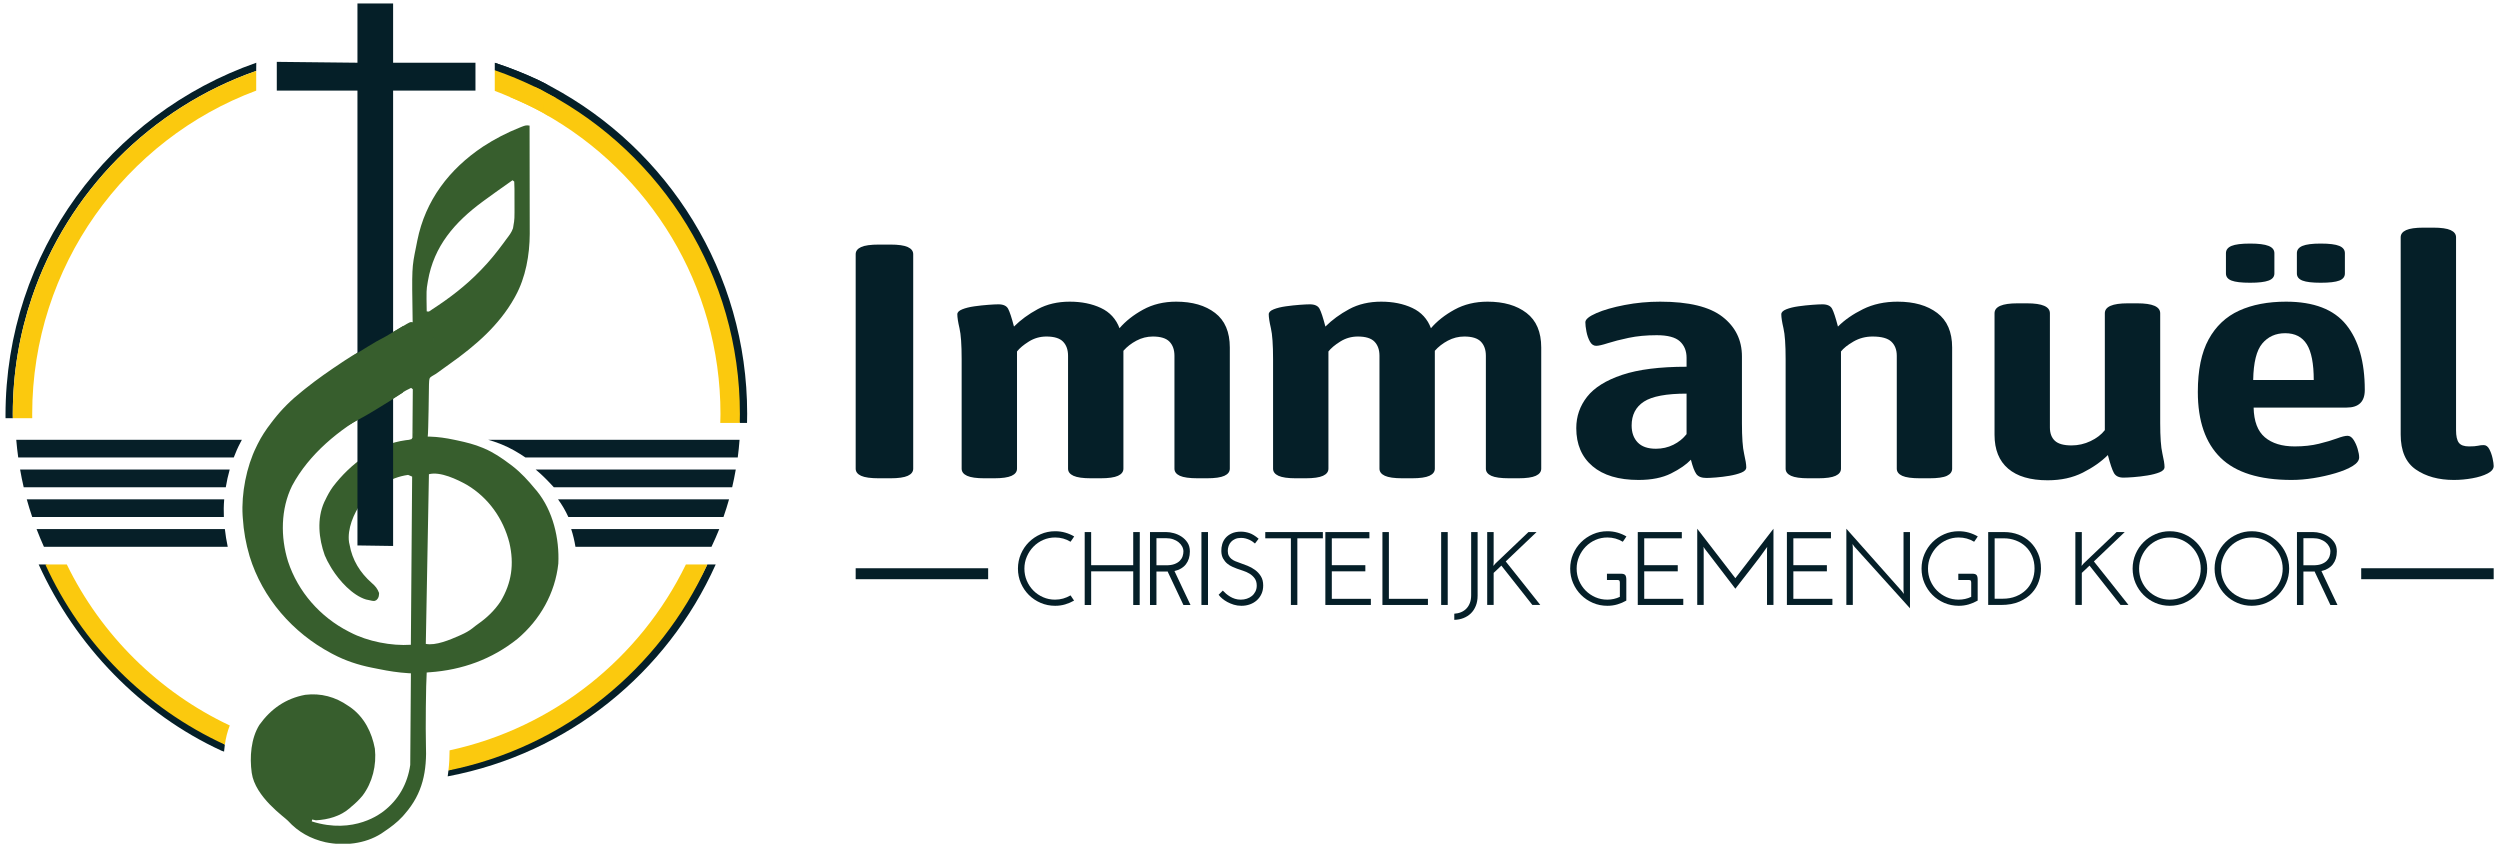 <?xml version="1.0" encoding="UTF-8" standalone="no"?><!DOCTYPE svg PUBLIC "-//W3C//DTD SVG 1.1//EN" "http://www.w3.org/Graphics/SVG/1.1/DTD/svg11.dtd"><svg width="100%" height="100%" viewBox="0 0 3501 1182" version="1.1" xmlns="http://www.w3.org/2000/svg" xmlns:xlink="http://www.w3.org/1999/xlink" xml:space="preserve" xmlns:serif="http://www.serif.com/" style="fill-rule:evenodd;clip-rule:evenodd;stroke-miterlimit:10;"><rect id="Wide" x="0" y="0" width="3500.02" height="1181.54" style="fill:none;"/><clipPath id="_clip1"><rect x="0" y="0" width="3500.02" height="1181.54"/></clipPath><g clip-path="url(#_clip1)"><g id="Laag-1" serif:id="Laag 1"><path d="M1499.18,833.775l4.958,7.292c-3.889,2.236 -8.045,4.01 -12.469,5.323c-4.423,1.312 -9.114,1.968 -14.073,1.968c-7.194,0 -13.951,-1.361 -20.27,-4.083c-6.32,-2.722 -11.837,-6.441 -16.552,-11.156c-4.716,-4.715 -8.434,-10.233 -11.157,-16.552c-2.722,-6.32 -4.083,-13.077 -4.083,-20.271c-0,-7.194 1.361,-13.976 4.083,-20.344c2.723,-6.368 6.441,-11.91 11.157,-16.625c4.715,-4.715 10.232,-8.458 16.552,-11.229c6.319,-2.771 13.076,-4.156 20.27,-4.156c4.959,-0 9.65,0.632 14.073,1.896c4.424,1.264 8.629,3.062 12.615,5.395c-0.778,1.264 -1.604,2.504 -2.479,3.719c-0.875,1.215 -1.75,2.455 -2.625,3.719c-6.514,-3.986 -13.709,-5.979 -21.584,-5.979c-5.93,-0 -11.496,1.142 -16.697,3.427c-5.202,2.285 -9.747,5.42 -13.636,9.406c-3.889,3.986 -6.976,8.629 -9.26,13.927c-2.285,5.299 -3.427,10.913 -3.427,16.844c-0,6.028 1.118,11.667 3.354,16.917c2.236,5.25 5.298,9.843 9.187,13.781c3.889,3.937 8.434,7.048 13.636,9.333c5.201,2.285 10.767,3.427 16.698,3.427c3.986,0 7.777,-0.51 11.375,-1.531c3.597,-1.021 7.048,-2.503 10.354,-4.448Z" style="fill:#051f28;fill-rule:nonzero;"/><path d="M1519.01,847.192l0,-102.084l9.042,0l-0,46.375l58.916,0l0,-46.375l9.188,0c-0,17.112 -0.024,34.125 -0.073,51.042c-0.049,16.917 -0.073,33.931 -0.073,51.042l-9.042,-0l0,-47.104l-58.916,-0l-0,47.104l-9.042,-0Z" style="fill:#051f28;fill-rule:nonzero;"/><path d="M1619.49,791.629l13.854,0c4.667,0 8.556,-0.607 11.667,-1.823c3.111,-1.215 5.566,-2.77 7.365,-4.666c1.798,-1.896 3.062,-3.986 3.791,-6.271c0.73,-2.285 1.094,-4.497 1.094,-6.636c0,-2.43 -0.608,-4.763 -1.823,-7c-1.215,-2.236 -2.868,-4.204 -4.958,-5.906c-2.09,-1.701 -4.594,-3.062 -7.511,-4.083c-2.916,-1.021 -6.076,-1.531 -9.479,-1.531l-14,-0l0,37.916Zm-9.041,55.563l-0,-102.084l22.895,0c3.209,0 6.709,0.511 10.5,1.532c3.792,1.021 7.365,2.625 10.719,4.812c3.354,2.188 6.15,4.983 8.386,8.386c2.236,3.402 3.354,7.534 3.354,12.395c-0,7.195 -1.847,13.174 -5.542,17.938c-3.694,4.764 -9.042,7.924 -16.042,9.479c3.695,7.875 7.414,15.774 11.157,23.698c3.743,7.924 7.51,15.872 11.302,23.844l-9.917,-0c-3.694,-7.875 -7.389,-15.702 -11.083,-23.479c-3.695,-7.778 -7.389,-15.605 -11.084,-23.48c-0.583,0.098 -1.191,0.146 -1.822,0.146l-13.782,0l0,46.813l-9.041,-0Z" style="fill:#051f28;fill-rule:nonzero;"/><rect x="1682.49" y="745.108" width="9.188" height="102.083" style="fill:#051f28;fill-rule:nonzero;"/><path d="M1762.56,754.442c-0.875,1.069 -1.726,2.187 -2.552,3.354c-0.827,1.167 -1.677,2.285 -2.552,3.354c-0.875,-0.778 -1.945,-1.628 -3.209,-2.552c-1.264,-0.924 -2.722,-1.774 -4.375,-2.552c-1.652,-0.778 -3.475,-1.434 -5.468,-1.969c-1.994,-0.535 -4.157,-0.802 -6.49,-0.802c-3.111,0 -5.833,0.511 -8.167,1.531c-2.333,1.021 -4.253,2.358 -5.76,4.011c-1.507,1.653 -2.649,3.573 -3.427,5.76c-0.778,2.188 -1.167,4.497 -1.167,6.927c0,2.625 0.462,4.837 1.386,6.636c0.923,1.798 2.163,3.33 3.718,4.593c1.556,1.264 3.379,2.334 5.469,3.209c2.09,0.875 4.302,1.701 6.635,2.479c3.112,1.069 6.563,2.358 10.355,3.865c3.791,1.506 7.316,3.451 10.573,5.833c3.256,2.382 5.979,5.323 8.166,8.823c2.188,3.5 3.281,7.826 3.281,12.979c0,4.375 -0.802,8.312 -2.406,11.812c-1.604,3.5 -3.791,6.49 -6.562,8.969c-2.771,2.479 -6.004,4.375 -9.698,5.688c-3.695,1.312 -7.632,1.968 -11.813,1.968c-3.791,0 -7.34,-0.51 -10.646,-1.531c-3.305,-1.021 -6.343,-2.285 -9.114,-3.791c-2.771,-1.507 -5.202,-3.16 -7.292,-4.959c-2.09,-1.798 -3.719,-3.524 -4.885,-5.177l5.833,-5.833c1.361,1.458 2.892,2.916 4.594,4.375c1.701,1.458 3.597,2.819 5.687,4.083c2.091,1.264 4.375,2.285 6.855,3.063c2.479,0.777 5.177,1.166 8.093,1.166c2.917,0 5.712,-0.437 8.386,-1.312c2.673,-0.875 5.031,-2.139 7.073,-3.792c2.041,-1.653 3.694,-3.719 4.958,-6.198c1.264,-2.479 1.896,-5.274 1.896,-8.385c-0,-4.084 -0.972,-7.462 -2.917,-10.136c-1.944,-2.673 -4.326,-4.861 -7.146,-6.562c-2.819,-1.702 -5.833,-3.063 -9.041,-4.083c-3.209,-1.021 -6.125,-2.018 -8.75,-2.99c-1.75,-0.681 -3.865,-1.556 -6.344,-2.625c-2.479,-1.069 -4.837,-2.528 -7.073,-4.375c-2.236,-1.847 -4.156,-4.181 -5.76,-7c-1.605,-2.819 -2.455,-6.319 -2.553,-10.5c-0.097,-3.208 0.316,-6.441 1.24,-9.698c0.924,-3.257 2.479,-6.174 4.667,-8.75c2.187,-2.576 5.055,-4.691 8.604,-6.344c3.548,-1.652 7.899,-2.479 13.052,-2.479c3.792,0 7.681,0.656 11.667,1.969c3.986,1.312 8.312,3.962 12.979,7.948Z" style="fill:#051f28;fill-rule:nonzero;"/><path d="M1852.53,745.108l-0,8.75l-35.729,0l-0,93.334l-9.042,-0l0,-93.334l-35.875,0l0,-8.75l80.646,0Z" style="fill:#051f28;fill-rule:nonzero;"/><path d="M1856.03,847.192l-0,-102.084l61.687,0l0,8.75l-52.645,0l-0,37.625l46.958,0l-0,8.605l-46.958,-0l-0,38.5l54.687,-0l0,8.604l-63.729,-0Z" style="fill:#051f28;fill-rule:nonzero;"/><path d="M1935.95,847.192l-0,-102.084l9.041,0l0,93.48l54.688,-0l-0,8.604l-63.729,-0Z" style="fill:#051f28;fill-rule:nonzero;"/><rect x="2018.2" y="745.108" width="9.188" height="102.083" style="fill:#051f28;fill-rule:nonzero;"/><path d="M2036.58,868.046l-0,-8.604c3.402,-0.195 6.562,-0.9 9.479,-2.115c2.916,-1.215 5.42,-2.916 7.51,-5.104c2.09,-2.187 3.719,-4.837 4.886,-7.948c1.166,-3.111 1.75,-6.66 1.75,-10.646l-0,-88.521l9.041,0l0,88.959c0,5.444 -0.85,10.257 -2.552,14.437c-1.701,4.181 -4.01,7.681 -6.927,10.5c-2.917,2.82 -6.368,5.007 -10.354,6.563c-3.986,1.555 -8.264,2.382 -12.833,2.479Z" style="fill:#051f28;fill-rule:nonzero;"/><path d="M2157.03,847.192l-11.083,-0c-7.292,-9.236 -14.535,-18.424 -21.73,-27.563c-7.194,-9.139 -14.437,-18.326 -21.729,-27.562c-1.847,1.75 -3.646,3.475 -5.396,5.177c-1.75,1.701 -3.548,3.378 -5.395,5.031l-0,44.917l-9.042,-0l-0,-102.084l9.042,0l-0,42.875c-0.098,0.778 -0.171,1.532 -0.219,2.261c-0.049,0.729 -0.073,1.483 -0.073,2.26c0.486,-0.583 2.139,-2.625 2.625,-3.208l46.375,-44.188l11.375,0c-7.292,6.903 -14.486,13.757 -21.583,20.563c-7.098,6.806 -14.292,13.66 -21.584,20.562c8.167,10.209 16.236,20.344 24.209,30.407c7.972,10.062 16.041,20.246 24.208,30.552Z" style="fill:#051f28;fill-rule:nonzero;"/><path d="M2250.37,812.192l0,-8.75l19.688,-0c2.819,-0 4.764,0.607 5.833,1.823c1.07,1.215 1.604,3.33 1.604,6.343l0,29.459c-3.889,2.236 -8.045,4.01 -12.468,5.323c-4.424,1.312 -9.115,1.968 -14.073,1.968c-7.195,0 -13.952,-1.361 -20.271,-4.083c-6.32,-2.722 -11.837,-6.441 -16.552,-11.156c-4.716,-4.715 -8.434,-10.233 -11.157,-16.552c-2.722,-6.32 -4.083,-13.077 -4.083,-20.271c0,-7.194 1.361,-13.976 4.083,-20.344c2.723,-6.368 6.441,-11.91 11.157,-16.625c4.715,-4.715 10.232,-8.458 16.552,-11.229c6.319,-2.771 13.076,-4.156 20.271,-4.156c4.958,-0 9.649,0.632 14.073,1.896c4.423,1.264 8.628,3.062 12.614,5.395c-0.778,1.264 -1.604,2.504 -2.479,3.719c-0.875,1.215 -1.75,2.455 -2.625,3.719c-6.514,-3.986 -13.708,-5.979 -21.583,-5.979c-5.931,-0 -11.497,1.142 -16.698,3.427c-5.202,2.285 -9.747,5.42 -13.636,9.406c-3.889,3.986 -6.975,8.629 -9.26,13.927c-2.285,5.299 -3.427,10.913 -3.427,16.844c-0,6.028 1.118,11.667 3.354,16.917c2.236,5.25 5.299,9.843 9.187,13.781c3.889,3.937 8.434,7.048 13.636,9.333c5.201,2.285 10.767,3.427 16.698,3.427c6.319,0 12.201,-1.312 17.646,-3.937l-0,-19.688c-0,-1.361 -0.219,-2.357 -0.657,-2.989c-0.437,-0.632 -1.434,-0.948 -2.989,-0.948l-14.438,-0Z" style="fill:#051f28;fill-rule:nonzero;"/><path d="M2293.53,847.192l-0,-102.084l61.687,0l0,8.75l-52.645,0l-0,37.625l46.958,0l-0,8.605l-46.958,-0l-0,38.5l54.687,-0l0,8.604l-63.729,-0Z" style="fill:#051f28;fill-rule:nonzero;"/><path d="M2376.8,740.442c8.944,11.569 17.84,23.114 26.687,34.635c8.848,11.521 17.743,23.066 26.688,34.636c8.944,-11.57 17.84,-23.115 26.687,-34.636c8.848,-11.521 17.743,-23.066 26.688,-34.635l-0,106.75l-9.042,-0l0,-76.125c0,-0.972 0.024,-1.872 0.073,-2.698c0.049,-0.827 0.122,-1.677 0.219,-2.552c-7,10.014 -14.316,19.833 -21.948,29.458c-7.632,9.625 -15.191,19.347 -22.677,29.167c-6.611,-8.653 -13.174,-17.233 -19.688,-25.74c-6.514,-8.507 -13.076,-17.087 -19.687,-25.739l-3.063,-3.938c-0.389,-0.486 -1.798,-2.722 -2.187,-3.208c0.097,0.875 0.17,1.725 0.219,2.552c0.048,0.826 0.072,1.726 0.072,2.698l0,76.125l-9.041,-0l-0,-106.75Z" style="fill:#051f28;fill-rule:nonzero;"/><path d="M2502.37,847.192l0,-102.084l61.688,0l-0,8.75l-52.646,0l-0,37.625l46.958,0l0,8.605l-46.958,-0l-0,38.5l54.687,-0l0,8.604l-63.729,-0Z" style="fill:#051f28;fill-rule:nonzero;"/><path d="M2674.74,745.108l0,106.75c-13.027,-14.486 -25.982,-28.85 -38.864,-43.093c-12.882,-14.243 -25.837,-28.608 -38.865,-43.094c-0.486,-0.681 -2.285,-3.111 -2.771,-3.792c0.098,0.778 0.341,3.889 0.438,4.667l-0,80.646l-9.042,-0l0,-106.75c13.028,14.68 25.983,29.264 38.865,43.75c12.882,14.486 25.837,29.069 38.864,43.75c0.486,0.68 2.285,3.111 2.771,3.791c-0.097,-0.777 -0.34,-3.888 -0.437,-4.666l-0,-81.959l9.041,0Z" style="fill:#051f28;fill-rule:nonzero;"/><path d="M2742.41,812.192l-0,-8.75l19.687,-0c2.82,-0 4.764,0.607 5.834,1.823c1.069,1.215 1.604,3.33 1.604,6.343l-0,29.459c-3.889,2.236 -8.045,4.01 -12.469,5.323c-4.423,1.312 -9.114,1.968 -14.073,1.968c-7.194,0 -13.951,-1.361 -20.271,-4.083c-6.319,-2.722 -11.836,-6.441 -16.552,-11.156c-4.715,-4.715 -8.434,-10.233 -11.156,-16.552c-2.722,-6.32 -4.083,-13.077 -4.083,-20.271c-0,-7.194 1.361,-13.976 4.083,-20.344c2.722,-6.368 6.441,-11.91 11.156,-16.625c4.716,-4.715 10.233,-8.458 16.552,-11.229c6.32,-2.771 13.077,-4.156 20.271,-4.156c4.959,-0 9.65,0.632 14.073,1.896c4.424,1.264 8.629,3.062 12.615,5.395c-0.778,1.264 -1.604,2.504 -2.479,3.719c-0.875,1.215 -1.75,2.455 -2.625,3.719c-6.514,-3.986 -13.709,-5.979 -21.584,-5.979c-5.93,-0 -11.496,1.142 -16.698,3.427c-5.201,2.285 -9.746,5.42 -13.635,9.406c-3.889,3.986 -6.976,8.629 -9.26,13.927c-2.285,5.299 -3.428,10.913 -3.428,16.844c0,6.028 1.119,11.667 3.355,16.917c2.236,5.25 5.298,9.843 9.187,13.781c3.889,3.937 8.434,7.048 13.636,9.333c5.201,2.285 10.767,3.427 16.697,3.427c6.32,0 12.202,-1.312 17.646,-3.937l0,-19.688c0,-1.361 -0.218,-2.357 -0.656,-2.989c-0.437,-0.632 -1.434,-0.948 -2.99,-0.948l-14.437,-0Z" style="fill:#051f28;fill-rule:nonzero;"/><path d="M2784.26,745.108l22.604,0c7,0 13.611,1.191 19.834,3.573c6.222,2.382 11.666,5.809 16.333,10.282c4.667,4.472 8.361,9.843 11.083,16.114c2.723,6.271 4.084,13.344 4.084,21.219c-0,5.736 -0.997,11.618 -2.99,17.646c-1.993,6.028 -5.226,11.496 -9.698,16.406c-4.472,4.91 -10.281,8.944 -17.427,12.104c-7.146,3.16 -15.871,4.74 -26.177,4.74l-17.646,-0l0,-102.084Zm9.042,8.75l-0,84.584l11.375,-0c6.903,-0 13.1,-1.118 18.594,-3.354c5.493,-2.236 10.159,-5.25 14,-9.042c3.84,-3.792 6.781,-8.264 8.822,-13.417c2.042,-5.152 3.063,-10.646 3.063,-16.479c-0,-6.417 -1.118,-12.25 -3.354,-17.5c-2.236,-5.25 -5.299,-9.698 -9.188,-13.344c-3.889,-3.645 -8.458,-6.465 -13.708,-8.458c-5.25,-1.993 -10.84,-2.99 -16.771,-2.99l-12.833,0Z" style="fill:#051f28;fill-rule:nonzero;"/><path d="M2980.7,847.192l-11.084,-0c-7.291,-9.236 -14.534,-18.424 -21.729,-27.563c-7.194,-9.139 -14.437,-18.326 -21.729,-27.562c-1.847,1.75 -3.646,3.475 -5.396,5.177c-1.75,1.701 -3.548,3.378 -5.396,5.031l0,44.917l-9.041,-0l-0,-102.084l9.041,0l0,42.875c-0.097,0.778 -0.17,1.532 -0.218,2.261c-0.049,0.729 -0.073,1.483 -0.073,2.26c0.486,-0.583 2.139,-2.625 2.625,-3.208l46.375,-44.188l11.375,0c-7.292,6.903 -14.486,13.757 -21.584,20.563c-7.097,6.806 -14.291,13.66 -21.583,20.562c8.167,10.209 16.236,20.344 24.208,30.407c7.973,10.062 16.042,20.246 24.209,30.552Z" style="fill:#051f28;fill-rule:nonzero;"/><path d="M2986.53,796.296c-0,-7.194 1.361,-13.976 4.083,-20.344c2.723,-6.368 6.441,-11.91 11.157,-16.625c4.715,-4.715 10.232,-8.458 16.552,-11.229c6.319,-2.771 13.076,-4.156 20.27,-4.156c7.195,-0 13.976,1.385 20.344,4.156c6.368,2.771 11.91,6.514 16.625,11.229c4.715,4.715 8.459,10.257 11.229,16.625c2.771,6.368 4.157,13.15 4.157,20.344c-0,7.194 -1.386,13.951 -4.157,20.271c-2.77,6.319 -6.514,11.837 -11.229,16.552c-4.715,4.715 -10.257,8.434 -16.625,11.156c-6.368,2.722 -13.149,4.083 -20.344,4.083c-7.194,0 -13.951,-1.361 -20.27,-4.083c-6.32,-2.722 -11.837,-6.441 -16.552,-11.156c-4.716,-4.715 -8.434,-10.233 -11.157,-16.552c-2.722,-6.32 -4.083,-13.077 -4.083,-20.271Zm9.042,-0c-0,6.028 1.118,11.667 3.354,16.917c2.236,5.25 5.298,9.843 9.187,13.781c3.889,3.937 8.459,7.048 13.709,9.333c5.25,2.285 10.84,3.427 16.77,3.427c5.931,0 11.521,-1.142 16.771,-3.427c5.25,-2.285 9.844,-5.396 13.782,-9.333c3.937,-3.938 7.048,-8.531 9.333,-13.781c2.285,-5.25 3.427,-10.889 3.427,-16.917c-0,-5.931 -1.142,-11.545 -3.427,-16.844c-2.285,-5.298 -5.396,-9.941 -9.333,-13.927c-3.938,-3.986 -8.507,-7.121 -13.709,-9.406c-5.201,-2.285 -10.767,-3.427 -16.698,-3.427c-5.93,-0 -11.521,1.142 -16.771,3.427c-5.25,2.285 -9.819,5.42 -13.708,9.406c-3.889,3.986 -6.976,8.629 -9.26,13.927c-2.285,5.299 -3.427,10.913 -3.427,16.844Z" style="fill:#051f28;fill-rule:nonzero;"/><path d="M3101.31,796.296c-0,-7.194 1.361,-13.976 4.083,-20.344c2.722,-6.368 6.441,-11.91 11.156,-16.625c4.716,-4.715 10.233,-8.458 16.552,-11.229c6.32,-2.771 13.077,-4.156 20.271,-4.156c7.195,-0 13.976,1.385 20.344,4.156c6.368,2.771 11.91,6.514 16.625,11.229c4.715,4.715 8.458,10.257 11.229,16.625c2.771,6.368 4.156,13.15 4.156,20.344c0,7.194 -1.385,13.951 -4.156,20.271c-2.771,6.319 -6.514,11.837 -11.229,16.552c-4.715,4.715 -10.257,8.434 -16.625,11.156c-6.368,2.722 -13.149,4.083 -20.344,4.083c-7.194,0 -13.951,-1.361 -20.271,-4.083c-6.319,-2.722 -11.836,-6.441 -16.552,-11.156c-4.715,-4.715 -8.434,-10.233 -11.156,-16.552c-2.722,-6.32 -4.083,-13.077 -4.083,-20.271Zm9.041,-0c0,6.028 1.119,11.667 3.355,16.917c2.236,5.25 5.298,9.843 9.187,13.781c3.889,3.937 8.458,7.048 13.708,9.333c5.25,2.285 10.841,3.427 16.771,3.427c5.931,0 11.521,-1.142 16.771,-3.427c5.25,-2.285 9.844,-5.396 13.781,-9.333c3.938,-3.938 7.049,-8.531 9.334,-13.781c2.284,-5.25 3.427,-10.889 3.427,-16.917c-0,-5.931 -1.143,-11.545 -3.427,-16.844c-2.285,-5.298 -5.396,-9.941 -9.334,-13.927c-3.937,-3.986 -8.507,-7.121 -13.708,-9.406c-5.201,-2.285 -10.767,-3.427 -16.698,-3.427c-5.93,-0 -11.521,1.142 -16.771,3.427c-5.25,2.285 -9.819,5.42 -13.708,9.406c-3.889,3.986 -6.976,8.629 -9.26,13.927c-2.285,5.299 -3.428,10.913 -3.428,16.844Z" style="fill:#051f28;fill-rule:nonzero;"/><path d="M3225.7,791.629l13.854,0c4.666,0 8.555,-0.607 11.666,-1.823c3.112,-1.215 5.566,-2.77 7.365,-4.666c1.799,-1.896 3.063,-3.986 3.792,-6.271c0.729,-2.285 1.093,-4.497 1.093,-6.636c0,-2.43 -0.607,-4.763 -1.822,-7c-1.216,-2.236 -2.869,-4.204 -4.959,-5.906c-2.09,-1.701 -4.594,-3.062 -7.51,-4.083c-2.917,-1.021 -6.077,-1.531 -9.479,-1.531l-14,-0l-0,37.916Zm-9.042,55.563l-0,-102.084l22.896,0c3.208,0 6.708,0.511 10.5,1.532c3.791,1.021 7.364,2.625 10.719,4.812c3.354,2.188 6.149,4.983 8.385,8.386c2.236,3.402 3.354,7.534 3.354,12.395c0,7.195 -1.847,13.174 -5.542,17.938c-3.694,4.764 -9.041,7.924 -16.041,9.479c3.694,7.875 7.413,15.774 11.156,23.698c3.743,7.924 7.51,15.872 11.302,23.844l-9.917,-0c-3.694,-7.875 -7.388,-15.702 -11.083,-23.479c-3.694,-7.778 -7.389,-15.605 -11.083,-23.48c-0.584,0.098 -1.191,0.146 -1.823,0.146l-13.781,0l-0,46.813l-9.042,-0Z" style="fill:#051f28;fill-rule:nonzero;"/><path d="M1383.81,803.446l-185.525,-0" style="fill:none;fill-rule:nonzero;stroke:#051f28;stroke-width:15.34px;"/><path d="M3492.15,803.442l-185.521,-0" style="fill:none;fill-rule:nonzero;stroke:#051f28;stroke-width:15.34px;"/><path d="M1231,669.795c-11.711,-0 -20.09,-1.163 -25.138,-3.487c-5.047,-2.325 -7.571,-5.657 -7.571,-9.996l-0,-300.341c-0,-4.339 2.524,-7.671 7.571,-9.996c5.048,-2.325 13.427,-3.487 25.138,-3.487l15.748,0c11.307,0 19.484,1.162 24.532,3.487c5.048,2.325 7.572,5.657 7.572,9.996l-0,300.341c-0,4.339 -2.524,7.671 -7.572,9.996c-5.048,2.324 -13.225,3.487 -24.532,3.487l-15.748,-0Z" style="fill:#051f28;fill-rule:nonzero;"/><path d="M1378.79,669.795c-11.306,-0 -19.484,-1.163 -24.531,-3.487c-5.048,-2.325 -7.572,-5.657 -7.572,-9.996l0,-153.425c0,-20.147 -1.009,-34.559 -3.028,-43.238c-2.02,-8.679 -3.029,-15.188 -3.029,-19.527c-0,-2.789 2.322,-5.114 6.966,-6.974c4.644,-1.859 10.297,-3.254 16.96,-4.184c6.663,-0.93 13.124,-1.627 19.383,-2.092c6.259,-0.465 11.004,-0.698 14.234,-0.698c6.865,0 11.408,2.093 13.629,6.277c2.221,4.184 4.947,12.475 8.177,24.873c9.288,-9.298 20.393,-17.434 33.315,-24.408c12.922,-6.974 27.863,-10.461 44.823,-10.461c16.556,0 31.094,2.945 43.612,8.834c12.518,5.889 21.2,15.342 26.046,28.36c8.48,-9.918 19.484,-18.597 33.011,-26.036c13.528,-7.439 28.974,-11.158 46.338,-11.158c22.613,0 40.785,5.269 54.515,15.807c13.729,10.539 20.594,26.656 20.594,48.353l0,169.697c0,4.339 -2.524,7.671 -7.571,9.996c-5.048,2.324 -13.225,3.487 -24.532,3.487l-12.72,-0c-11.711,-0 -20.09,-1.163 -25.138,-3.487c-5.047,-2.325 -7.571,-5.657 -7.571,-9.996l-0,-158.074c-0,-8.369 -2.322,-14.955 -6.966,-19.76c-4.644,-4.804 -12.417,-7.206 -23.32,-7.206c-8.076,0 -15.749,1.937 -23.017,5.812c-7.269,3.874 -13.326,8.601 -18.172,14.18l0,165.048c0,4.339 -2.524,7.671 -7.571,9.996c-5.048,2.324 -13.225,3.487 -24.532,3.487l-13.326,-0c-11.307,-0 -19.484,-1.163 -24.531,-3.487c-5.048,-2.325 -7.572,-5.657 -7.572,-9.996l0,-158.074c0,-8.369 -2.322,-14.955 -6.966,-19.76c-4.644,-4.804 -12.417,-7.206 -23.32,-7.206c-8.884,0 -17.061,2.325 -24.532,6.974c-7.47,4.649 -13.022,9.298 -16.657,13.948l0,164.118c0,4.339 -2.524,7.671 -7.571,9.996c-5.048,2.324 -13.225,3.487 -24.532,3.487l-13.326,-0Z" style="fill:#051f28;fill-rule:nonzero;"/><path d="M1814.91,669.795c-11.307,-0 -19.484,-1.163 -24.532,-3.487c-5.047,-2.325 -7.571,-5.657 -7.571,-9.996l-0,-153.425c-0,-20.147 -1.01,-34.559 -3.029,-43.238c-2.019,-8.679 -3.028,-15.188 -3.028,-19.527c-0,-2.789 2.322,-5.114 6.965,-6.974c4.644,-1.859 10.298,-3.254 16.961,-4.184c6.663,-0.93 13.124,-1.627 19.383,-2.092c6.259,-0.465 11.004,-0.698 14.234,-0.698c6.865,0 11.408,2.093 13.629,6.277c2.221,4.184 4.946,12.475 8.177,24.873c9.288,-9.298 20.392,-17.434 33.314,-24.408c12.922,-6.974 27.864,-10.461 44.824,-10.461c16.556,0 31.093,2.945 43.611,8.834c12.519,5.889 21.201,15.342 26.046,28.36c8.48,-9.918 19.484,-18.597 33.012,-26.036c13.528,-7.439 28.974,-11.158 46.338,-11.158c22.613,0 40.785,5.269 54.514,15.807c13.73,10.539 20.595,26.656 20.595,48.353l-0,169.697c-0,4.339 -2.524,7.671 -7.572,9.996c-5.047,2.324 -13.225,3.487 -24.531,3.487l-12.72,-0c-11.711,-0 -20.09,-1.163 -25.138,-3.487c-5.047,-2.325 -7.571,-5.657 -7.571,-9.996l-0,-158.074c-0,-8.369 -2.322,-14.955 -6.966,-19.76c-4.644,-4.804 -12.417,-7.206 -23.32,-7.206c-8.076,0 -15.749,1.937 -23.018,5.812c-7.268,3.874 -13.325,8.601 -18.171,14.18l-0,165.048c-0,4.339 -2.524,7.671 -7.572,9.996c-5.047,2.324 -13.224,3.487 -24.531,3.487l-13.326,-0c-11.307,-0 -19.484,-1.163 -24.532,-3.487c-5.047,-2.325 -7.571,-5.657 -7.571,-9.996l-0,-158.074c-0,-8.369 -2.322,-14.955 -6.966,-19.76c-4.644,-4.804 -12.417,-7.206 -23.32,-7.206c-8.884,0 -17.061,2.325 -24.532,6.974c-7.47,4.649 -13.023,9.298 -16.657,13.948l-0,164.118c-0,4.339 -2.524,7.671 -7.572,9.996c-5.047,2.324 -13.224,3.487 -24.531,3.487l-13.326,-0Z" style="fill:#051f28;fill-rule:nonzero;"/><path d="M2294.64,672.119c-27.863,0 -49.367,-6.431 -64.51,-19.294c-15.142,-12.863 -22.714,-30.608 -22.714,-53.234c0,-16.427 5.048,-31.072 15.143,-43.935c10.095,-12.863 26.45,-23.091 49.063,-30.685c22.614,-7.594 52.698,-11.391 90.252,-11.391l0,-12.553c0,-9.608 -3.129,-17.279 -9.388,-23.014c-6.259,-5.734 -17.061,-8.601 -32.406,-8.601c-14.537,0 -27.661,1.24 -39.372,3.72c-11.711,2.479 -21.402,4.959 -29.074,7.439c-7.673,2.479 -13.124,3.719 -16.355,3.719c-3.634,-0 -6.562,-2.015 -8.783,-6.044c-2.221,-4.029 -3.836,-8.679 -4.846,-13.948c-1.009,-5.269 -1.514,-9.608 -1.514,-13.018c0,-4.029 5.149,-8.291 15.446,-12.785c10.297,-4.494 23.522,-8.291 39.675,-11.391c16.152,-3.099 32.708,-4.649 49.669,-4.649c39.977,0 69.052,7.051 87.223,21.154c18.172,14.103 27.257,32.622 27.257,55.559l0,93.449c0,19.837 1.01,34.095 3.029,42.773c2.019,8.679 3.029,15.033 3.029,19.062c-0,3.1 -2.322,5.579 -6.966,7.439c-4.644,1.86 -10.196,3.332 -16.657,4.417c-6.461,1.085 -12.721,1.859 -18.778,2.324c-6.057,0.465 -10.499,0.698 -13.326,0.698c-6.864,-0 -11.609,-1.86 -14.234,-5.579c-2.625,-3.72 -5.149,-10.384 -7.571,-19.992c-6.461,6.819 -15.749,13.25 -27.863,19.294c-12.115,6.044 -27.258,9.066 -45.429,9.066Zm24.228,-43.703c8.884,0 17.061,-1.859 24.532,-5.579c7.471,-3.719 13.629,-8.678 18.474,-14.877l0,-56.721c-28.266,0 -48.154,3.719 -59.663,11.158c-11.509,7.439 -17.263,18.597 -17.263,33.475c0,9.918 2.827,17.822 8.48,23.711c5.654,5.889 14.134,8.833 25.44,8.833Z" style="fill:#051f28;fill-rule:nonzero;"/><path d="M2532.69,669.795c-11.307,-0 -19.484,-1.163 -24.531,-3.487c-5.048,-2.325 -7.572,-5.657 -7.572,-9.996l0,-153.425c0,-20.147 -1.009,-34.559 -3.029,-43.238c-2.019,-8.679 -3.028,-15.188 -3.028,-19.527c-0,-2.789 2.322,-5.114 6.966,-6.974c4.644,-1.859 10.297,-3.254 16.96,-4.184c6.663,-0.93 13.124,-1.627 19.383,-2.092c6.259,-0.465 11.004,-0.698 14.234,-0.698c6.865,0 11.408,2.093 13.629,6.277c2.221,4.184 4.947,12.475 8.177,24.873c9.288,-9.298 20.998,-17.434 35.132,-24.408c14.133,-6.974 30.286,-10.461 48.457,-10.461c23.018,0 41.492,5.269 55.424,15.807c13.931,10.539 20.897,26.656 20.897,48.353l-0,169.697c-0,4.339 -2.423,7.671 -7.269,9.996c-4.845,2.324 -13.124,3.487 -24.834,3.487l-12.72,-0c-11.711,-0 -20.09,-1.163 -25.138,-3.487c-5.047,-2.325 -7.571,-5.657 -7.571,-9.996l-0,-158.074c-0,-8.369 -2.524,-14.955 -7.572,-19.76c-5.047,-4.804 -13.83,-7.206 -26.348,-7.206c-9.692,0 -18.576,2.325 -26.652,6.974c-8.076,4.649 -13.932,9.298 -17.566,13.948l0,164.118c0,4.339 -2.524,7.671 -7.571,9.996c-5.048,2.324 -13.225,3.487 -24.532,3.487l-13.326,-0Z" style="fill:#051f28;fill-rule:nonzero;"/><path d="M2867.65,672.584c-24.229,0 -42.703,-5.424 -55.423,-16.272c-12.721,-10.848 -19.081,-26.656 -19.081,-47.422l0,-170.163c0,-9.298 10.701,-13.947 32.104,-13.947l13.325,-0c21.402,-0 32.103,4.649 32.103,13.947l0,159.934c0,8.059 2.322,14.258 6.966,18.597c4.644,4.34 12.417,6.509 23.32,6.509c9.288,0 18.172,-2.015 26.652,-6.044c8.48,-4.029 15.143,-9.143 19.989,-15.342l-0,-163.654c-0,-9.298 10.701,-13.947 32.103,-13.947l13.326,-0c21.402,-0 32.103,4.649 32.103,13.947l-0,153.425c-0,19.837 1.009,34.095 3.028,42.773c2.02,8.679 3.029,15.033 3.029,19.062c0,3.1 -2.322,5.579 -6.966,7.439c-4.644,1.86 -10.297,3.332 -16.96,4.417c-6.663,1.085 -13.124,1.859 -19.383,2.324c-6.259,0.465 -11.004,0.698 -14.234,0.698c-6.461,-0 -10.903,-2.17 -13.326,-6.509c-2.423,-4.339 -5.25,-12.708 -8.48,-25.106c-9.288,9.298 -20.998,17.512 -35.132,24.641c-14.133,7.129 -30.488,10.693 -49.063,10.693Z" style="fill:#051f28;fill-rule:nonzero;"/><path d="M3209.28,672.119c-45.227,0 -78.44,-10.383 -99.64,-31.15c-21.201,-20.766 -31.801,-51.451 -31.801,-92.055c0,-30.685 5.048,-55.248 15.143,-73.69c10.096,-18.442 24.33,-31.847 42.704,-40.216c18.373,-8.369 40.28,-12.553 65.72,-12.553c38.766,0 66.831,10.771 84.195,32.312c17.364,21.542 26.046,51.994 26.046,91.358c-0,16.427 -8.48,24.641 -25.44,24.641l-130.23,-0c0.404,19.217 5.654,33.087 15.749,41.611c10.095,8.523 24.027,12.785 41.794,12.785c12.519,-0 23.825,-1.24 33.921,-3.719c10.095,-2.48 18.474,-4.96 25.137,-7.439c6.663,-2.48 11.61,-3.72 14.84,-3.72c3.231,0 6.057,1.86 8.48,5.579c2.423,3.72 4.341,7.982 5.755,12.786c1.413,4.804 2.12,8.756 2.12,11.855c-0,4.34 -3.029,8.369 -9.086,12.088c-6.057,3.72 -14.033,7.052 -23.926,9.996c-9.893,2.945 -20.191,5.269 -30.892,6.974c-10.701,1.705 -20.897,2.557 -30.589,2.557Zm-53.909,-139.942l84.801,0c0,-22.936 -3.23,-39.596 -9.691,-49.979c-6.461,-10.384 -16.557,-15.575 -30.286,-15.575c-13.326,-0 -24.027,4.804 -32.103,14.412c-8.077,9.609 -12.317,26.656 -12.721,51.142Zm94.493,-136.223c-11.711,0 -20.191,-1.007 -25.441,-3.022c-5.249,-2.014 -7.874,-5.346 -7.874,-9.995l0,-28.361c0,-4.649 2.625,-8.059 7.874,-10.228c5.25,-2.17 13.73,-3.255 25.441,-3.255c12.114,0 20.796,1.085 26.046,3.255c5.249,2.169 7.874,5.579 7.874,10.228l-0,28.361c-0,4.649 -2.625,7.981 -7.874,9.995c-5.25,2.015 -13.932,3.022 -26.046,3.022Zm-98.733,0c-12.114,0 -20.796,-1.007 -26.045,-3.022c-5.25,-2.014 -7.875,-5.346 -7.875,-9.995l0,-28.361c0,-4.649 2.625,-8.059 7.875,-10.228c5.249,-2.17 13.931,-3.255 26.045,-3.255c11.711,0 20.292,1.085 25.743,3.255c5.452,2.169 8.178,5.579 8.178,10.228l-0,28.361c-0,4.649 -2.726,7.981 -8.178,9.995c-5.451,2.015 -14.032,3.022 -25.743,3.022Z" style="fill:#051f28;fill-rule:nonzero;"/><path d="M3436.42,672.119c-21.402,0 -39.17,-4.881 -53.303,-14.645c-14.134,-9.763 -21.2,-26.113 -21.2,-49.049l-0,-276.165c-0,-4.339 2.524,-7.671 7.571,-9.996c5.048,-2.325 13.225,-3.487 24.532,-3.487l13.326,0c11.306,0 19.484,1.162 24.531,3.487c5.048,2.325 7.572,5.657 7.572,9.996l-0,270.121c-0,8.368 1.312,14.257 3.937,17.667c2.625,3.409 7.369,5.114 14.234,5.114c5.654,-0 9.793,-0.31 12.418,-0.93c2.624,-0.62 5.35,-0.93 8.177,-0.93c3.23,0 5.855,1.937 7.874,5.812c2.019,3.874 3.533,8.136 4.543,12.785c1.01,4.649 1.514,8.214 1.514,10.693c0,4.03 -2.826,7.517 -8.48,10.461c-5.653,2.945 -12.821,5.192 -21.503,6.742c-8.682,1.549 -17.263,2.324 -25.743,2.324Z" style="fill:#051f28;fill-rule:nonzero;"/></g><g id="Laag-2" serif:id="Laag 2"><path d="M600.675,664.099c15.717,-4.218 39.894,7.388 53.439,15.043c29.971,17.957 50.601,47.156 59.214,80.891c6.922,29.857 3.266,56.257 -12.404,82.335c-8.158,12.256 -18.909,22.66 -30.936,31.053c-2.905,2.04 -5.609,4.147 -8.337,6.375c-4.997,3.897 -10.146,6.659 -15.903,9.237c-1.48,0.673 -1.48,0.673 -2.994,1.356c-12.66,5.563 -32.706,14.104 -46.458,11.301m-20.936,1.239c-27.134,1.854 -60.586,-4.663 -84.692,-17.283c-0.859,-0.439 -1.715,-0.872 -2.596,-1.323c-39.675,-20.324 -70.728,-55.574 -84.698,-98.017c-10.637,-34.057 -10.353,-73.571 5.639,-105.99c23.733,-44.591 66.161,-79.192 109.813,-103.258c4.95,-2.819 9.799,-5.801 14.647,-8.783c1.505,-0.927 1.505,-0.927 3.044,-1.869c4.252,-2.611 8.504,-5.235 12.756,-7.862c2.163,-1.328 4.333,-2.673 6.505,-4.004c2.027,-1.258 4.06,-2.513 6.094,-3.77c4.524,-2.782 8.977,-5.433 13.847,-7.559c1.18,0.924 1.18,0.924 2.376,1.863m1.128,55.049c-0.009,10.754 -0.009,10.754 -2.991,14.873c-3.538,1.026 -3.538,1.026 -8.053,1.461c-41.279,5.625 -77.409,32.936 -102.041,65.302c-4.267,5.927 -7.67,12.24 -10.769,18.847c-0.399,0.788 -0.797,1.567 -1.202,2.376c-10.6,23.483 -7.797,51.183 0.633,74.708c2.259,5.396 4.864,10.387 7.89,15.393c0.729,1.226 1.458,2.447 2.209,3.708c10.3,16.39 28.59,36.869 47.731,42.743c1.347,0.281 2.691,0.563 4.079,0.853c2.024,0.442 2.024,0.442 4.094,0.899c3.634,0.544 3.634,0.544 6.468,-1.032c3.226,-3.041 3.418,-5.442 3.609,-9.814c-2.317,-6.215 -5.182,-9.654 -10.157,-13.962c-16.443,-14.449 -27.407,-32.113 -31.164,-53.75c-0.241,-1.097 -0.486,-2.191 -0.736,-3.322c-2.688,-18.544 6.548,-40.565 17.253,-55.154c15.812,-19.94 39.925,-35.713 65.453,-39.208c3.42,1.301 3.42,1.301 6.35,2.673c-0.006,0.804 -0.019,1.61 -0.025,2.441m97.956,-387.73c0.738,-0.547 1.468,-1.085 2.234,-1.65c5.148,-3.801 10.346,-7.54 15.565,-11.261c1.456,-1.041 1.456,-1.041 2.951,-2.104c18.687,-13.347 18.687,-13.347 21.221,-15.019c1.177,0.921 1.177,0.921 2.379,1.864c0.241,3.325 0.331,6.532 0.321,9.857c0.01,1.487 0.01,1.487 0.022,2.998c0.006,3.177 -0,6.353 -0,9.527c0.006,2.12 0.012,4.24 0.031,6.35c0.08,24.079 0.08,24.079 -1.477,32.818c-0.315,1.91 -0.315,1.91 -0.631,3.86c-2.008,5.88 -5.435,10.166 -9.177,15.073c-1.45,1.978 -2.893,3.95 -4.33,5.93c-9.53,12.883 -19.341,25.111 -30.531,36.582c-0.695,0.708 -1.378,1.415 -2.083,2.145c-20.321,20.97 -42.817,38.126 -67.279,54c-0.881,0.631 -1.767,1.258 -2.67,1.904c-2.11,1.258 -2.11,1.258 -4.759,0.714c-0.476,-29.771 -0.476,-29.771 1.212,-39.728c0.151,-0.93 0.315,-1.857 0.473,-2.815c8.331,-48.917 37.684,-82.353 76.528,-111.045m-101.287,788.86c-3.801,26.199 -16.301,48.686 -37.558,64.959c-2.602,1.848 -40.528,33.025 -100.32,14.066c0.183,-0.893 0.362,-1.767 0.538,-2.645c1.802,0.368 3.551,0.729 5.294,1.082c16.863,-0.887 34.239,-5.621 47.221,-16.928c0.726,-0.662 1.418,-1.307 2.123,-1.944c5.862,-4.75 11.01,-9.756 15.84,-15.556c14.069,-18.628 19.839,-42.796 17.333,-65.904c-4.271,-22.846 -14.799,-43.921 -34.036,-57.774c-1.137,-0.76 -2.24,-1.499 -3.346,-2.234c-17.886,-12.497 -38.3,-18.066 -60.123,-15.389c-27.338,5.074 -48.172,19.687 -64.235,42.125c-11.808,18.89 -13.77,45.132 -10.714,67.097c4.744,34.017 46.106,62.091 50.71,67.137c14.32,15.778 31.841,25.315 52.558,30.08c26.096,5.432 55.098,2.438 78.085,-12.058c1.054,-0.72 2.071,-1.422 3.091,-2.12c9.783,-6.582 18.998,-13.263 26.977,-22.033c1.041,-1.202 2.049,-2.37 3.053,-3.544c25.253,-28.878 31.022,-59.801 29.474,-97.879c-0.603,-19.326 -0.056,-84.408 1.103,-100.09c1.351,0.275 3.063,-0.56 4.37,-0.294c45.404,-3.242 86.942,-18.207 122.568,-46.668c31.737,-26.68 52.901,-64.062 57.363,-105.461c1.731,-35.139 -7.503,-74.075 -30.082,-101.782c-0.804,-0.92 -1.583,-1.82 -2.355,-2.716c-9.703,-11.776 -19.722,-22.808 -31.829,-32.175c-1.273,-0.967 -2.518,-1.897 -3.767,-2.83c-11.285,-8.504 -22.524,-16.112 -35.549,-21.703c-1.273,-0.537 -1.273,-0.537 -2.528,-1.066c-11.347,-4.783 -22.889,-7.595 -34.897,-10.188c-1.74,-0.365 -3.424,-0.717 -5.109,-1.072c-11.217,-2.386 -22.057,-3.962 -33.537,-4.336c-1.626,-0.034 -1.626,-0.034 -3.211,-0.068c0.958,-4.719 1.697,-71.822 1.737,-72.764c0.089,-1.765 0.17,-3.471 0.253,-5.182c0.587,-4.333 0.587,-4.333 3.983,-6.657c3.545,-1.798 6.623,-4.014 9.846,-6.335c1.647,-1.199 3.306,-2.394 4.953,-3.597c0.906,-0.645 1.771,-1.27 2.639,-1.903c2.621,-1.891 5.238,-3.779 7.877,-5.655c35.33,-25.065 68.543,-53.658 89.989,-91.84c0.55,-0.995 1.082,-1.959 1.598,-2.927c14.289,-25.997 19.833,-57.461 19.984,-86.939c-0.006,-1.393 -0.012,-2.747 -0.012,-4.1c-0.013,-8.662 -0.18,-137.492 -0.217,-147.541c-4.394,-0.899 -6.56,-0.108 -10.67,1.459c-0.912,0.361 -1.799,0.717 -2.679,1.072c-18.174,7.188 -35.562,16.186 -51.931,26.878c-47.31,31.622 -80.681,75.218 -91.951,131.574c-0.578,2.967 -1.162,5.93 -1.755,8.887c-5.946,29.131 -5.946,29.131 -4.787,102.557c0.025,1.483 0.025,1.483 0.05,2.939c-3.341,-0.683 -3.341,-0.683 -15.791,6.761c-5.751,3.458 -11.468,6.941 -17.413,10.065c-8.888,4.536 -17.395,9.447 -25.874,14.709c-5.09,3.189 -10.149,6.409 -15.368,9.382c-6.897,3.85 -13.556,7.951 -20.157,12.302c-1.289,0.853 -2.534,1.684 -3.792,2.518c-17.929,11.907 -35.596,24.098 -52.366,37.596c-1.381,1.115 -2.713,2.194 -4.048,3.275c-15.139,11.999 -28.198,24.836 -40.077,40.074c-1.109,1.44 -2.184,2.839 -3.257,4.236c-7.336,9.472 -13.584,18.937 -18.93,29.672c-0.643,1.326 -1.258,2.614 -1.882,3.903c-13.819,27.824 -21.038,65.295 -19.168,96.29c0.117,1.628 0.117,1.628 0.235,3.235c1.168,18.523 4.283,35.917 9.539,53.708c17.96,58.555 60.37,107.102 114.17,135.742c0.936,0.491 1.841,0.964 2.747,1.437c17.144,9.048 35.151,14.984 54.096,18.776c3.39,0.658 6.78,1.313 10.167,2.011c13.622,2.815 26.99,4.877 40.877,5.739c1.304,0.065 2.565,0.13 3.826,0.191" style="fill:#375e2d;fill-rule:nonzero;"/><path d="M665.841,87.843l-115.332,0l-0,-83.012l-49.94,0l-0,83.012l-112.949,-1.228l-0,40.293l112.949,0l-0,636.917l49.94,0.748l-0,-637.665l115.332,0l-0,-39.065Z" style="fill:#051f28;fill-rule:nonzero;"/><path d="M487.65,595.603c2.113,-1.217 24.446,-13.591 26.563,-14.756c4.994,-2.839 9.873,-5.846 14.765,-8.844c1.517,-0.939 1.517,-0.939 3.068,-1.894c4.29,-2.633 8.576,-5.272 12.855,-7.914c1.533,-0.952 17.763,-11.566 19.308,-12.518l0.627,-93.302c-3.037,1.774 -21.39,13.034 -24.511,14.672c-8.962,4.571 -17.534,9.518 -26.081,14.827c-2.123,1.329 -16.712,10.25 -18.847,11.57l-7.747,98.159Z" style="fill:#375e2d;fill-rule:nonzero;"/><path d="M606.874,480.005l0.204,-10.584c-0.006,5.09 -0.013,8.294 -0.204,10.584" style="fill:#2e595b;fill-rule:nonzero;"/><g id="Black"><g><path d="M756.2,113.267c0.041,-0.015 0.081,-0.029 0.128,-0.045c-20.428,-9.492 -41.709,-18.251 -63.428,-25.379l-0.025,10.543c9.026,3.156 18.111,26.907 26.908,30.503c0.642,-0.317 1.285,-0.632 1.929,-0.945c-0.316,-0.137 -0.631,-0.272 -0.947,-0.408c9.888,-5.128 20.029,-9.754 30.395,-13.859c1.002,-0.397 1.997,-0.816 3.035,-1.21c0.079,-0.03 0.136,-0.048 0.215,-0.079c0.597,0.291 1.194,0.585 1.79,0.879Z" style="fill:#051f28;"/><path d="M693.245,88.113c0.005,6.319 8.422,4.794 -0.073,10.522c-1.056,0.712 24.517,17.634 24.519,19.099c68.455,38.232 145.517,98.287 199.797,170.559c65.03,86.587 101.11,190.398 101.11,291.01c-0,4.236 17.32,8.73 17.203,12.941l10.341,0.034c0.104,-4.208 0.19,-8.746 0.19,-12.975c-0,-198.2 -111.076,-370.39 -274.336,-457.902c-1.891,-1.014 -30.836,-17.745 -78.751,-33.288Z" style="fill:#051f28;"/><path d="M721.712,127.944c-0.316,-0.137 -0.631,-0.272 -0.947,-0.408c9.888,-5.128 20.029,-9.754 30.395,-13.859c1.002,-0.397 1.997,-0.816 3.035,-1.21c0.079,-0.03 0.136,-0.048 0.215,-0.079c0.597,0.291 1.194,0.585 1.79,0.879c-0.033,0.011 -0.067,0.023 -0.105,0.036c-1.116,0.424 -2.208,0.84 -3.297,1.252c-10.583,4.007 -20.959,8.462 -31.086,13.389Z" style="fill:#051f28;"/><path d="M721.712,127.944c15.286,6.601 30.193,13.92 44.634,21.984c-0.012,-13.254 -0.038,-24.428 -0.044,-31.533c-3.351,-1.739 -6.713,-3.454 -10.102,-5.128c-0.033,0.011 -0.067,0.023 -0.105,0.036c-1.116,0.424 -2.208,0.84 -3.297,1.252c-10.583,4.007 -20.959,8.462 -31.086,13.389Z" style="fill:#051f28;"/></g><path d="M627.985,1078.94l-1.032,8.273c-0,-0 0.688,-0.13 1.032,-0.195c167.858,-31.918 305.988,-144.226 374.279,-296.522l-11.769,0.006c-65.483,136.304 -205.882,255.561 -357.618,286.479l-4.892,1.959Z" style="fill:#051f28;"/><path d="M358.756,99.311c-147.422,51.618 -263.9,169.085 -314.067,317.16c-17.371,51.275 -26.791,106.221 -26.791,163.373c-0,1.934 0.033,3.859 0.078,5.781l-10.21,0c-0.031,-1.151 -0.051,-2.387 -0.051,-3.917c0,-228.938 146.695,-422.275 351.187,-493.865l-0.146,11.468Z" style="fill:#051f28;"/><path d="M63.471,790.485l-9.308,0.037c51.641,113.462 142.904,208.726 256.133,260.811c0.12,0.055 3.492,1.211 3.492,1.211l1.072,-9.761c-0,-0 -179.331,-145.765 -228.367,-246.465l-23.022,-5.833Z" style="fill:#051f28;"/></g><g id="Yellow"><g><path d="M749.939,122.092c0.004,-0.002 0.007,-0.003 0.011,-0.004c-18.436,-8.996 -37.474,-16.947 -57.075,-23.702l-0,28.878c7.4,2.717 49.968,19.632 74.539,34.612c10.536,-5.396 -0.168,-20.513 10.866,-24.834l-28.341,-14.95Z" style="fill:#fbc90e;"/><path d="M761.655,158.75c0,0.047 0,0.093 0,0.14c147.519,82.387 247.304,239.986 247.304,420.956c-0,4.153 -0.151,8.269 -0.266,12.398l27.268,-0c0.102,-4.126 0.188,-8.251 0.188,-12.398c0,-194.335 -108.922,-363.165 -269.011,-448.953c0.007,7.499 -3.804,14.798 -3.791,28.788c-0.563,-0.312 -1.127,-0.622 -1.692,-0.931Z" style="fill:#fbc90e;"/><path d="M767.057,130.85c-0.629,-0.337 -1.26,-0.673 -1.89,-1.008c0.604,0.333 1.231,0.668 1.89,1.008Z" style="fill:#fbc90e;"/><path d="M714.788,136.004c-0.027,0.013 -0.053,0.027 -0.079,0.04c16.068,6.827 31.746,14.387 46.946,22.706c-0.012,-12.933 -0.037,-23.834 -0.043,-30.774c1.188,0.617 2.372,1.24 3.555,1.866c-3.21,-1.764 -5.798,-3.437 -9.364,-5.159l-5.864,-2.591c-0.072,0.025 -0.125,0.046 -0.199,0.073c-1.007,0.401 -1.993,0.794 -2.976,1.186c-10.163,4.024 -20.104,8.56 -29.795,13.585c-0.727,-0.312 -1.454,-0.623 -2.181,-0.932Z" style="fill:#fbc90e;"/><path d="M767.138,130.893c0,-0 0,-0.001 0,-0.001c-0.027,-0.014 -0.054,-0.028 -0.081,-0.042c0.027,0.014 0.054,0.029 0.081,0.043Z" style="fill:#fbc90e;"/><path d="M749.939,122.092l-0.765,-0.338c-11.034,4.321 -23.85,8.854 -34.386,14.25c0.727,0.309 1.454,0.62 2.181,0.932c9.691,-5.025 19.632,-9.561 29.795,-13.585c0.983,-0.392 1.969,-0.785 2.976,-1.186c0.074,-0.027 0.127,-0.048 0.199,-0.073Z" style="fill:#fbc90e;"/><path d="M765.167,129.842c-1.183,-0.626 -2.367,-1.249 -3.555,-1.866c0.006,6.94 0.031,17.841 0.043,30.774c0.565,0.309 1.129,0.619 1.692,0.931c-0.013,-13.99 3.798,-21.289 3.791,-28.788c-0.027,-0.014 -0.054,-0.029 -0.081,-0.043c-0.659,-0.34 -1.286,-0.675 -1.89,-1.008Z" style="fill:#fbc90e;"/></g><path d="M629.585,1050.8c-0.024,9.715 -0.494,19.088 -1.6,28.136c161.885,-32.571 295.933,-141.944 362.613,-288.456l-30.073,0c-63.748,130.922 -184.994,228.686 -330.94,260.32Z" style="fill:#fbc90e;"/><path d="M45.153,585.625c-0.04,-1.923 -0.068,-3.849 -0.068,-5.781c0,-206.973 130.511,-384.671 313.693,-452.936l0,-27.605c-147.432,51.614 -263.92,169.085 -314.089,317.168c-17.371,51.275 -26.791,106.221 -26.791,163.373c-0,1.934 0.033,3.859 0.078,5.781l27.177,0Z" style="fill:#fbc90e;"/><path d="M93.563,790.485l-30.092,0c50.682,111.355 140.254,201.269 251.426,252.298c1.304,-9.286 3.535,-18.365 6.876,-26.805c-99.417,-46.865 -180.136,-126.768 -228.21,-225.493Z" style="fill:#fbc90e;"/></g><path d="M321.664,657.571l-293.517,0c1.462,8.331 3.118,16.601 5.031,24.78l283.001,0c1.378,-8.334 3.171,-16.656 5.485,-24.78" style="fill:#061f28;fill-rule:nonzero;"/><path d="M775.554,682.351l249.779,0c1.925,-8.179 3.56,-16.449 5.028,-24.78l-280.156,0c9.144,7.621 17.37,16.007 25.349,24.78" style="fill:#061f28;fill-rule:nonzero;"/><path d="M702.923,622.531c11.912,4.86 22.549,11.127 32.947,18.145l297.266,0c1.075,-8.195 1.903,-16.464 2.549,-24.78l-351.999,-0c5.476,1.564 10.902,3.294 16.286,5.448c1.461,0.587 1.461,0.587 2.951,1.187" style="fill:#061f28;fill-rule:nonzero;"/><path d="M336.593,619.961c0.702,-1.338 1.406,-2.688 2.123,-4.064l-315.955,0c0.671,8.325 1.644,16.573 2.76,24.781l301.817,-0c2.747,-7.241 5.782,-14.252 9.255,-20.717" style="fill:#061f28;fill-rule:nonzero;"/><path d="M795.936,724.028l217.218,0c2.88,-8.158 5.432,-16.44 7.808,-24.783l-239.494,-0c5.698,7.759 10.503,16.09 14.468,24.783" style="fill:#061f28;fill-rule:nonzero;"/><path d="M313.987,699.246l-276.502,0c2.302,8.356 4.87,16.61 7.635,24.784l268.398,-0c-0.383,-7.995 -0.257,-16.298 0.469,-24.784" style="fill:#061f28;fill-rule:nonzero;"/><path d="M51.22,740.924c3.204,8.362 6.6,16.641 10.284,24.781l257.405,-0c-1.752,-8.168 -3.09,-16.409 -4.008,-24.781l-263.681,0Z" style="fill:#061f28;fill-rule:nonzero;"/><path d="M805.852,765.703l190.522,0c3.881,-8.149 7.509,-16.412 10.89,-24.78l-207.376,-0c2.658,8.127 4.623,16.437 5.964,24.78" style="fill:#061f28;fill-rule:nonzero;"/></g></g></svg>